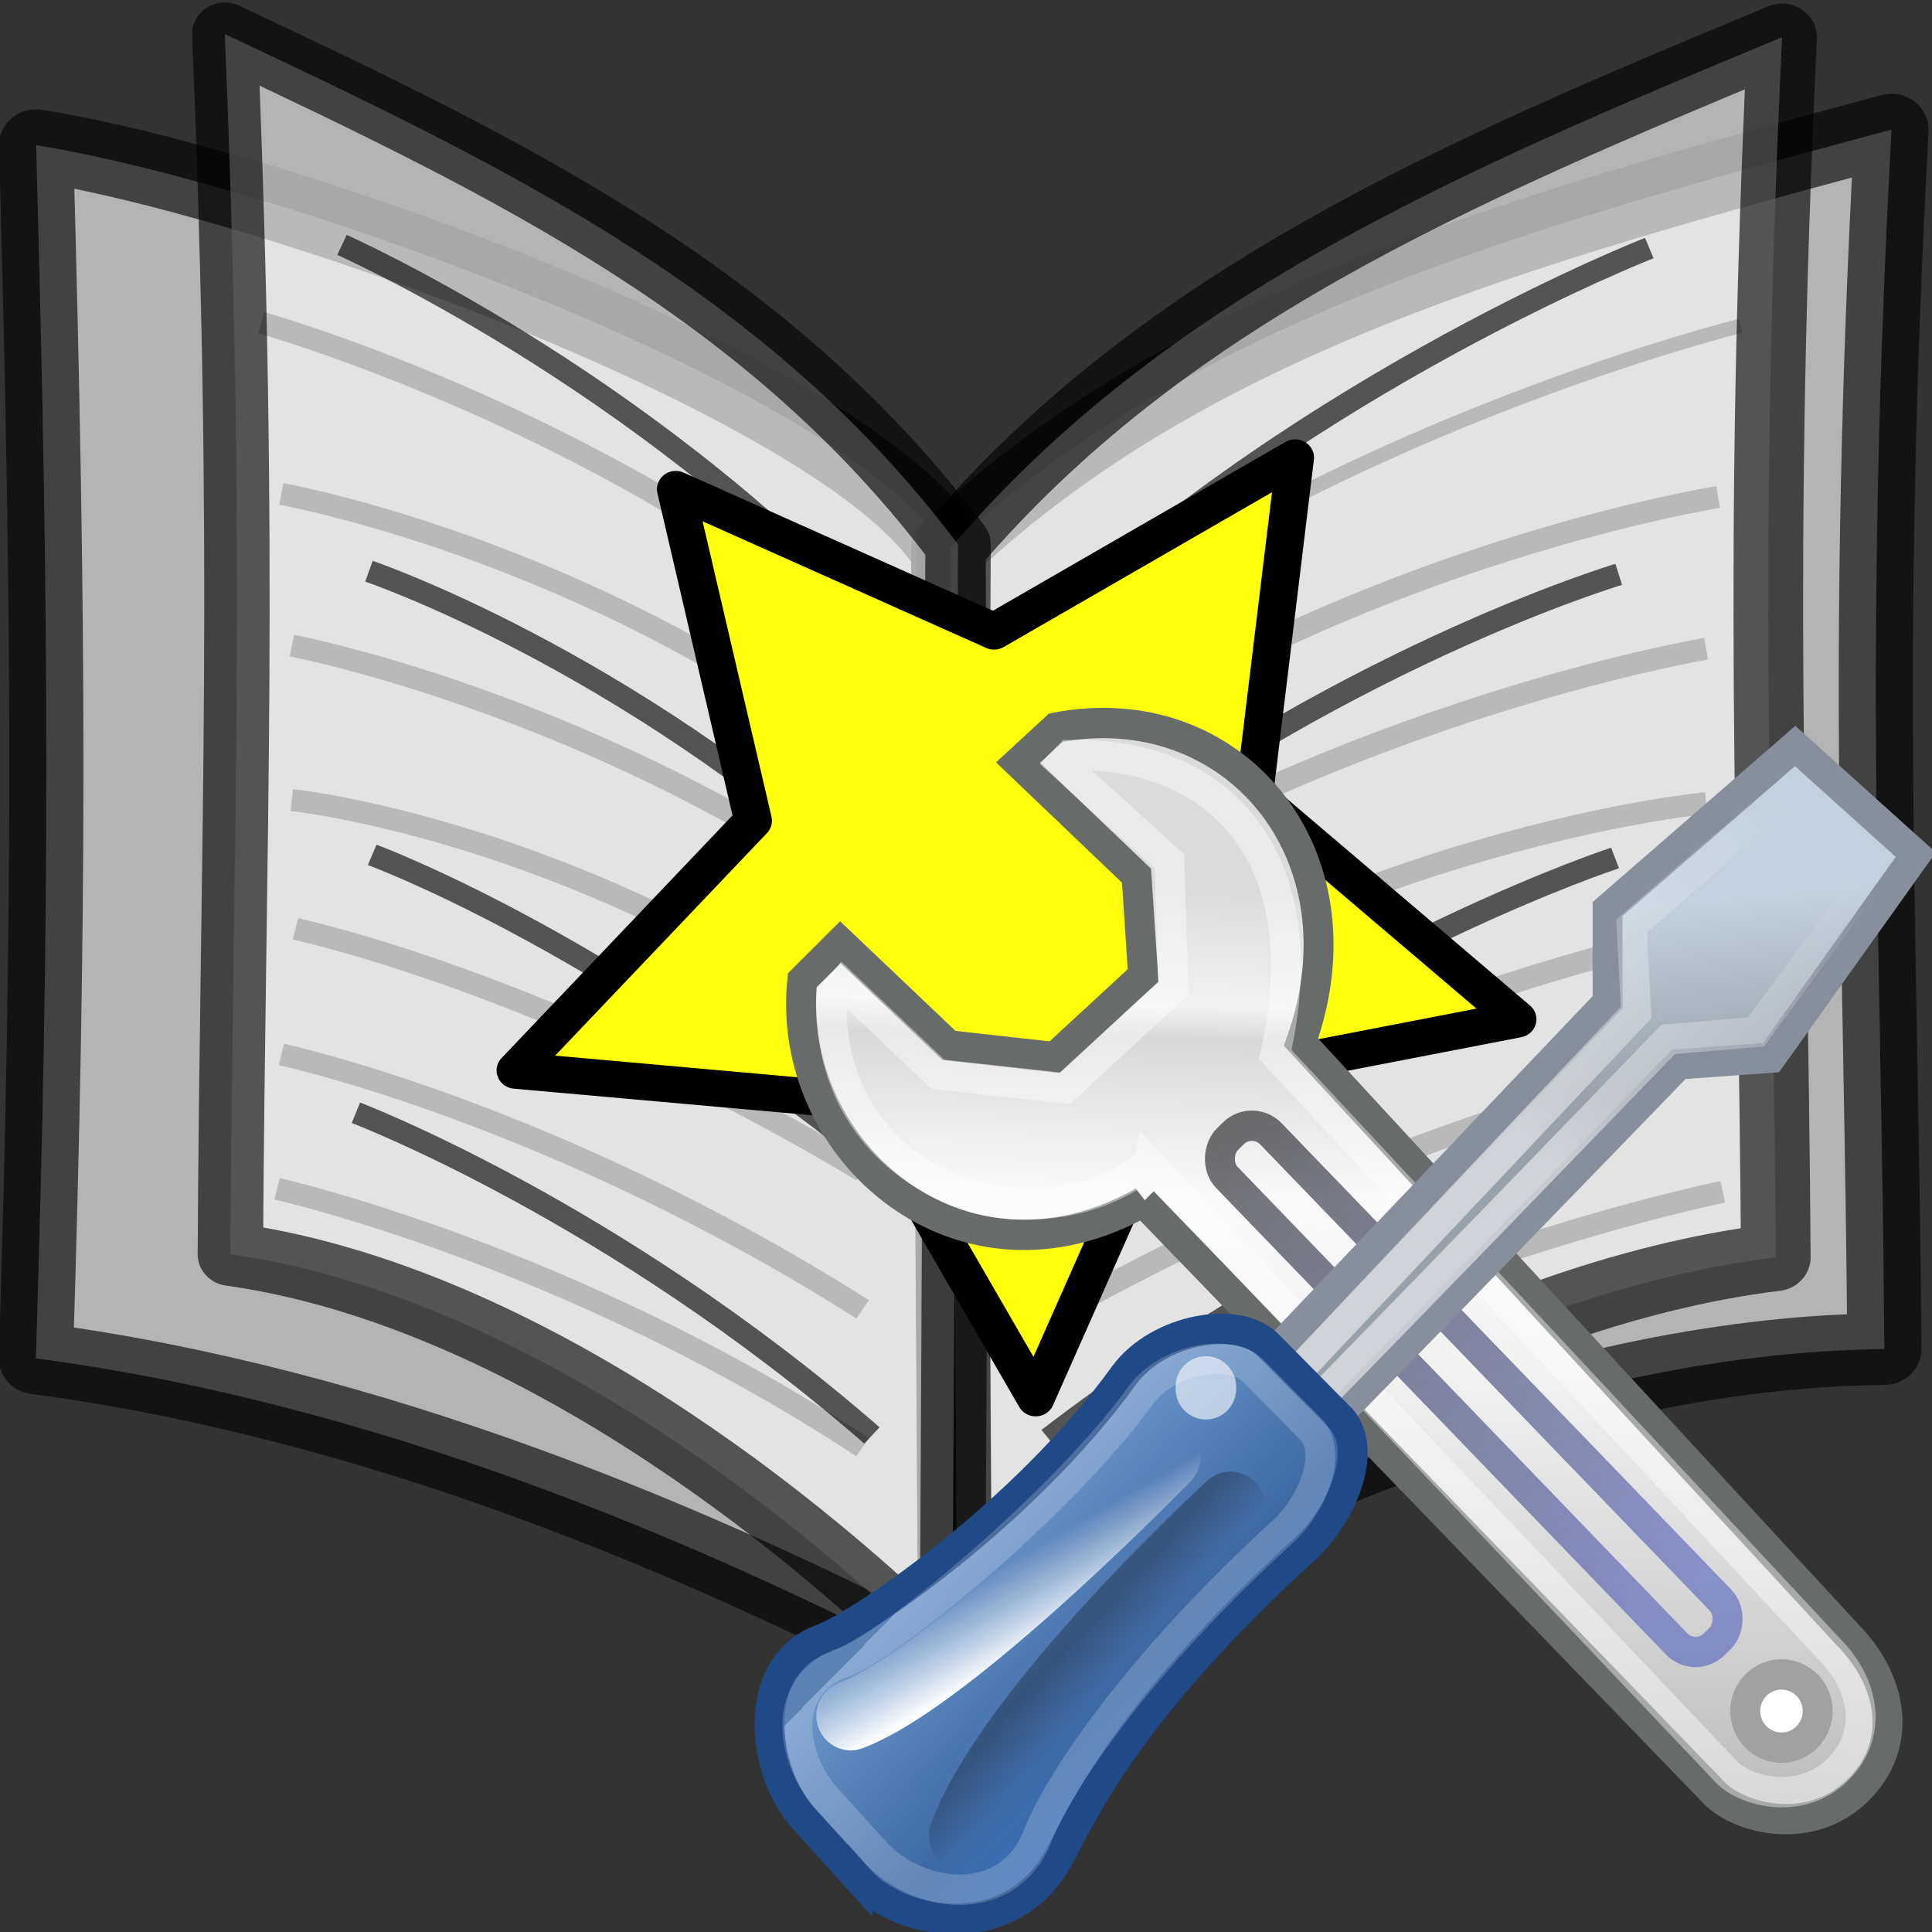 <?xml version="1.0" encoding="UTF-8" standalone="no"?>
<!-- Created with Inkscape (http://www.inkscape.org/) -->

<svg
   xmlns:dc="http://purl.org/dc/elements/1.1/"
   xmlns:cc="http://creativecommons.org/ns#"
   xmlns:rdf="http://www.w3.org/1999/02/22-rdf-syntax-ns#"
   xmlns:svg="http://www.w3.org/2000/svg"
   xmlns="http://www.w3.org/2000/svg"
   xmlns:xlink="http://www.w3.org/1999/xlink"
   xmlns:sodipodi="http://sodipodi.sourceforge.net/DTD/sodipodi-0.dtd"
   xmlns:inkscape="http://www.inkscape.org/namespaces/inkscape"
   version="1.0"
   width="26"
   height="26"
   id="svg2"
   inkscape:version="0.91 r13725"
   sodipodi:docname="wizard_add_fplib_small.svg">
  <rect width="100%" height="100%" fill="#333333" stroke="none"/>
  <sodipodi:namedview
     pagecolor="#ffffff"
     bordercolor="#666666"
     borderopacity="1"
     objecttolerance="10"
     gridtolerance="10"
     guidetolerance="10"
     inkscape:pageopacity="0"
     inkscape:pageshadow="2"
     inkscape:window-width="1916"
     inkscape:window-height="1176"
     id="namedview164"
     showgrid="true"
     inkscape:zoom="16.9375"
     inkscape:cx="24.383764"
     inkscape:cy="21.423973"
     inkscape:window-x="1920"
     inkscape:window-y="20"
     inkscape:window-maximized="1"
     inkscape:current-layer="svg2"
     inkscape:snap-to-guides="false"
     inkscape:snap-grids="false"
     showborder="true">
    <inkscape:grid
       type="xygrid"
       id="grid3041"
       empspacing="1"
       visible="true"
       enabled="true"
       snapvisiblegridlinesonly="true" />
  </sodipodi:namedview>
  <defs
     id="defs4">
    <clipPath
       id="ba">
      <path
         style="fill:#ffffff"
         d="m 0,96 0,60 96,0 0,-60 -96,0 z m 68,20 c 9.941,0 18,8.059 18,18 0,9.941 -8.059,18 -18,18 -9.941,0 -18,-8.059 -18,-18 0,-9.941 8.059,-18 18,-18 z"
         id="path125"
         inkscape:connector-curvature="0" />
    </clipPath>
    <linearGradient
       id="bl"
       y2="5.978"
       gradientUnits="userSpaceOnUse"
       x2="69"
       gradientTransform="matrix(-0.226,-0.071,0.055,-0.203,7.633,90.834)"
       y1="122"
       x1="69">
      <stop
         stop-color="#1e71ac"
         offset="0"
         id="stop128" />
      <stop
         stop-color="#81c1e9"
         offset="1"
         id="stop130" />
    </linearGradient>
    <linearGradient
       id="bm"
       y2="67.706"
       xlink:href="#a"
       gradientUnits="userSpaceOnUse"
       x2="118.33"
       gradientTransform="matrix(0.39,0.626,-0.639,0.3,3.582,-20.909)"
       y1="87.489"
       x1="120.65" />
    <linearGradient
       id="a">
      <stop
         offset="0"
         id="stop15" />
      <stop
         stop-opacity="0"
         offset="1"
         id="stop17" />
    </linearGradient>
    <linearGradient
       id="bn"
       y2="5.978"
       gradientUnits="userSpaceOnUse"
       x2="69"
       gradientTransform="matrix(-0.226,-0.071,0.055,-0.203,7.602,90.825)"
       y1="122"
       x1="69">
      <stop
         stop-color="#cd2323"
         offset="0"
         id="stop134" />
      <stop
         stop-color="#ef7474"
         offset="1"
         id="stop136" />
    </linearGradient>
    <linearGradient
       id="ao"
       y2="67.706"
       xlink:href="#a"
       gradientUnits="userSpaceOnUse"
       x2="118.33"
       y1="87.489"
       x1="120.65" />
    <clipPath
       id="aq">
      <path
         style="fill:url(#linearGradient4033)"
         d="m 118,56 c -9.941,0 -18,8.059 -18,18 0,9.941 8.059,18 18,18 9.73,0 17.637,-7.725 17.969,-17.375 l 0,-1.25 C 135.639,63.725 127.729,56 117.999,56 Z m -6,10.75 c 5.949,0.057 10.832,4.941 11.031,10.875 l 3.75,0.031 -6,8.719 -6.156,-8.812 3.969,0.031 c -0.251,-4.906 -4.489,-9.951 -11.719,-9.625 1.522,-0.801 3.272,-1.237 5.125,-1.219 z"
         id="path122"
         inkscape:connector-curvature="0" />
    </clipPath>
    <linearGradient
       id="bo"
       y2="5.184"
       xlink:href="#an"
       gradientUnits="userSpaceOnUse"
       x2="84.36"
       gradientTransform="matrix(0.219,0.069,-0.053,0.199,-13.124,56.327)"
       y1="79.417"
       x1="84.36" />
    <linearGradient
       id="an">
      <stop
         stop-color="#fff"
         offset="0"
         id="stop65" />
      <stop
         stop-color="#fff"
         stop-opacity=".498"
         offset=".433"
         id="stop67" />
      <stop
         stop-color="#fff"
         stop-opacity="0"
         offset="1"
         id="stop69" />
    </linearGradient>
    <linearGradient
       id="bp"
       y2="67.706"
       xlink:href="#a"
       gradientUnits="userSpaceOnUse"
       x2="118.33"
       gradientTransform="matrix(-0.39,-0.626,0.639,-0.3,-9.974,166.82)"
       y1="87.489"
       x1="120.65" />
    <linearGradient
       y2="67.706"
       x2="118.33"
       y1="87.489"
       x1="120.65"
       gradientUnits="userSpaceOnUse"
       id="linearGradient3263"
       xlink:href="#a"
       inkscape:collect="always" />
    <linearGradient
       y2="5.184"
       x2="84.36"
       y1="79.417"
       x1="84.36"
       gradientTransform="matrix(-0.219,-0.069,0.053,-0.199,6.732,89.587)"
       gradientUnits="userSpaceOnUse"
       id="linearGradient3265"
       xlink:href="#an"
       inkscape:collect="always" />
    <linearGradient
       inkscape:collect="always"
       xlink:href="#i"
       id="linearGradient4444"
       gradientUnits="userSpaceOnUse"
       gradientTransform="matrix(0.772,0,0,0.77,58.469,27.525)"
       x1="19.648"
       y1="42.254"
       x2="20.631"
       y2="6.776" />
    <linearGradient
       id="i"
       y2="6.776"
       gradientUnits="userSpaceOnUse"
       x2="20.631"
       gradientTransform="matrix(0.878,0,0,0.878,56.157,5.67)"
       y1="42.254"
       x1="19.648">
      <stop
         stop-color="#b6b6b6"
         offset="0"
         id="stop3120" />
      <stop
         stop-color="#f2f2f2"
         offset=".5"
         id="stop3122" />
      <stop
         stop-color="#fafafa"
         offset=".676"
         id="stop3124" />
      <stop
         stop-color="#d8d8d8"
         offset=".841"
         id="stop3126" />
      <stop
         stop-color="#f2f2f2"
         offset=".875"
         id="stop3128" />
      <stop
         stop-color="#dbdbdb"
         offset="1"
         id="stop3130" />
    </linearGradient>
    <linearGradient
       inkscape:collect="always"
       xlink:href="#j"
       id="linearGradient4446"
       gradientUnits="userSpaceOnUse"
       gradientTransform="matrix(0.771,0,0,0.771,60.49,-22.581)"
       x1="50.153"
       y1="-3.632"
       x2="25.291"
       y2="-4.3" />
    <linearGradient
       id="j"
       y2="-4.3"
       gradientUnits="userSpaceOnUse"
       x2="25.291"
       gradientTransform="matrix(0.878,0,0,0.878,43.255,-36.26)"
       y1="-3.632"
       x1="50.153">
      <stop
         stop-color="#fff"
         offset="0"
         id="stop3133"
         style="stop-color:#4754ba;stop-opacity:1;" />
      <stop
         offset="1"
         id="stop3135" />
    </linearGradient>
    <linearGradient
       inkscape:collect="always"
       xlink:href="#k"
       id="linearGradient4448"
       gradientUnits="userSpaceOnUse"
       gradientTransform="matrix(0.772,0,0,0.77,58.742,28.07)"
       x1="38.228"
       y1="13.603"
       x2="37.535"
       y2="6.629" />
    <linearGradient
       id="k"
       y2="6.629"
       gradientUnits="userSpaceOnUse"
       x2="37.535"
       gradientTransform="matrix(0.878,0,0,0.878,56.467,6.291)"
       y1="13.603"
       x1="38.228">
      <stop
         stop-color="#98a0a9"
         offset="0"
         id="stop3138" />
      <stop
         stop-color="#c3d0dd"
         offset="1"
         id="stop3140" />
    </linearGradient>
    <linearGradient
       inkscape:collect="always"
       xlink:href="#l"
       id="linearGradient4450"
       gradientUnits="userSpaceOnUse"
       gradientTransform="matrix(0.879,0,0,0.876,56.24,23.172)"
       x1="31.177"
       y1="19.822"
       x2="40.859"
       y2="9.657" />
    <linearGradient
       id="l"
       y2="9.657"
       gradientUnits="userSpaceOnUse"
       x2="40.859"
       gradientTransform="translate(53.62,0.702)"
       y1="19.822"
       x1="31.177">
      <stop
         stop-color="#fff"
         offset="0"
         id="stop3143" />
      <stop
         stop-color="#fff"
         stop-opacity="0"
         offset="1"
         id="stop3145" />
    </linearGradient>
    <linearGradient
       inkscape:collect="always"
       xlink:href="#m"
       id="linearGradient4452"
       gradientUnits="userSpaceOnUse"
       gradientTransform="matrix(0.772,0,0,0.77,58.469,27.525)"
       x1="9.75"
       y1="32.284"
       x2="16.915"
       y2="39.443" />
    <linearGradient
       id="m"
       y2="39.443"
       gradientUnits="userSpaceOnUse"
       x2="16.915"
       gradientTransform="matrix(0.878,0,0,0.878,56.157,5.67)"
       y1="32.284"
       x1="9.75">
      <stop
         stop-color="#3465a4"
         offset="0"
         id="stop3148" />
      <stop
         stop-color="#9fbce1"
         offset="0"
         id="stop3150" />
      <stop
         stop-color="#6b95ca"
         offset="0"
         id="stop3152" />
      <stop
         stop-color="#3d6aa5"
         offset=".75"
         id="stop3154" />
      <stop
         stop-color="#386eb4"
         offset="1"
         id="stop3156" />
    </linearGradient>
    <linearGradient
       inkscape:collect="always"
       xlink:href="#n"
       id="linearGradient4454"
       gradientUnits="userSpaceOnUse"
       gradientTransform="matrix(0.885,-0.023,0.023,0.883,57.64,23.242)"
       x1="12.005"
       y1="35.688"
       x2="10.651"
       y2="33.195" />
    <linearGradient
       id="n"
       y2="33.195"
       gradientUnits="userSpaceOnUse"
       x2="10.651"
       gradientTransform="matrix(1.007,-0.026,0.026,1.007,55.213,0.782)"
       y1="35.688"
       x1="12.005">
      <stop
         stop-color="#fff"
         offset="0"
         id="stop3159" />
      <stop
         stop-color="#fff"
         stop-opacity="0"
         offset="1"
         id="stop3161" />
    </linearGradient>
    <linearGradient
       inkscape:collect="always"
       xlink:href="#o"
       id="linearGradient4456"
       gradientUnits="userSpaceOnUse"
       gradientTransform="matrix(0.772,-0.015,0.015,0.769,58.141,26.737)"
       x1="14.018"
       y1="36.943"
       x2="15.416"
       y2="38.268" />
    <linearGradient
       id="o"
       y2="38.268"
       gradientUnits="userSpaceOnUse"
       x2="15.416"
       gradientTransform="matrix(0.878,-0.017,0.017,0.878,55.783,4.77)"
       y1="36.943"
       x1="14.018">
      <stop
         offset="0"
         id="stop3164" />
      <stop
         stop-opacity="0"
         offset="1"
         id="stop3166" />
    </linearGradient>
    <linearGradient
       y2="38.268"
       x2="15.416"
       y1="36.943"
       x1="14.018"
       gradientTransform="matrix(0.772,-0.015,0.015,0.769,58.141,26.737)"
       gradientUnits="userSpaceOnUse"
       id="linearGradient3113"
       xlink:href="#o"
       inkscape:collect="always" />
    <linearGradient
       inkscape:collect="always"
       xlink:href="#i"
       id="linearGradient3123"
       gradientUnits="userSpaceOnUse"
       gradientTransform="matrix(0.772,0,0,0.77,58.469,27.525)"
       x1="19.648"
       y1="42.254"
       x2="20.631"
       y2="6.776" />
    <linearGradient
       inkscape:collect="always"
       xlink:href="#j"
       id="linearGradient3125"
       gradientUnits="userSpaceOnUse"
       gradientTransform="matrix(0.771,0,0,0.771,60.49,-22.581)"
       x1="50.153"
       y1="-3.632"
       x2="25.291"
       y2="-4.3" />
    <linearGradient
       inkscape:collect="always"
       xlink:href="#k"
       id="linearGradient3127"
       gradientUnits="userSpaceOnUse"
       gradientTransform="matrix(0.772,0,0,0.77,58.742,28.07)"
       x1="38.228"
       y1="13.603"
       x2="37.535"
       y2="6.629" />
    <linearGradient
       inkscape:collect="always"
       xlink:href="#l"
       id="linearGradient3129"
       gradientUnits="userSpaceOnUse"
       gradientTransform="matrix(0.879,0,0,0.876,56.24,23.172)"
       x1="31.177"
       y1="19.822"
       x2="40.859"
       y2="9.657" />
    <linearGradient
       inkscape:collect="always"
       xlink:href="#m"
       id="linearGradient3131"
       gradientUnits="userSpaceOnUse"
       gradientTransform="matrix(0.772,0,0,0.77,58.469,27.525)"
       x1="9.75"
       y1="32.284"
       x2="16.915"
       y2="39.443" />
    <linearGradient
       inkscape:collect="always"
       xlink:href="#n"
       id="linearGradient3133"
       gradientUnits="userSpaceOnUse"
       gradientTransform="matrix(0.885,-0.023,0.023,0.883,57.64,23.242)"
       x1="12.005"
       y1="35.688"
       x2="10.651"
       y2="33.195" />
    <linearGradient
       inkscape:collect="always"
       xlink:href="#o"
       id="linearGradient3135"
       gradientUnits="userSpaceOnUse"
       gradientTransform="matrix(0.772,-0.015,0.015,0.769,58.141,26.737)"
       x1="14.018"
       y1="36.943"
       x2="15.416"
       y2="38.268" />
  </defs>
  <g
     id="g3081"
     transform="matrix(0.998,0,0,1.012,-0.135,-22.375)">
    <g
       transform="matrix(0.671,0,0,0.64,-0.722,21.743)"
       id="g2983">
      <path
         inkscape:connector-curvature="0"
         id="path37"
         d="M 20.333,12.035 C 18.445,8.761 7.188,4.457 2.003,3.589 2.276,13.787 2.282,19.371 1.999,28.798 8.763,29.719 15.302,32.559 20.481,35.368 c 0,1.371 -0.148,-22.51 -0.148,-23.333 z"
         style="opacity:0.629;fill:#ffffff;fill-rule:evenodd;stroke:#000000;stroke-width:1.49;stroke-linejoin:round" />
      <path
         inkscape:connector-curvature="0"
         id="path39"
         d="M 20.333,11.97 C 25.181,7.274 31.736,5.362 39.29,3.266 38.72,14.175 39.085,19.823 39.146,28.604 c -6.838,0.08 -13.929,3.438 -18.665,6.764 0,-0.051 -0.148,-22.575 -0.148,-23.397 z"
         style="opacity:0.629;fill:#ffffff;fill-rule:evenodd;stroke:#000000;stroke-width:1.49;stroke-linejoin:round" />
      <path
         inkscape:connector-curvature="0"
         id="path49"
         d="m 36.258,7.343 c 0,0 -7.633,1.948 -13.7,6.524"
         style="opacity:0.629;fill:none;stroke:#000000;stroke-width:0.298" />
      <path
         inkscape:connector-curvature="0"
         id="path51"
         d="m 35.805,10.901 c 0,0 -7.023,1.14 -13.244,5.519"
         style="opacity:0.629;fill:none;stroke:#000000;stroke-width:0.457" />
      <path
         inkscape:connector-curvature="0"
         id="path53"
         d="m 35.563,14.053 c 0,0 -6.549,1.123 -13.003,5.152"
         style="opacity:0.629;fill:none;stroke:#000000;stroke-width:0.457" />
      <path
         inkscape:connector-curvature="0"
         id="path55"
         d="m 35.566,17.261 c 0,0 -6.346,0.592 -13.006,4.875"
         style="opacity:0.629;fill:none;stroke:#000000;stroke-width:0.457" />
      <path
         inkscape:connector-curvature="0"
         id="path57"
         d="m 35.48,19.937 c -0.074,0.016 -5.755,1.122 -12.92,5.033"
         style="opacity:0.629;fill:none;stroke:#000000;stroke-width:0.457" />
      <path
         inkscape:connector-curvature="0"
         id="path59"
         d="m 35.801,22.548 c -0.074,0.016 -6.169,1.213 -13.241,5.295"
         style="opacity:0.629;fill:none;stroke:#000000;stroke-width:0.457" />
      <path
         inkscape:connector-curvature="0"
         id="path61"
         d="m 35.899,25.338 c 0,0 -6.67,1.368 -13.34,5.368"
         style="opacity:0.629;fill:none;stroke:#000000;stroke-width:0.457" />
      <path
         inkscape:connector-curvature="0"
         id="path63"
         d="M 20.385,11.951 C 24.658,6.768 30.435,4.199 37.091,1.346 36.589,12.312 36.911,17.924 36.964,26.698 c -6.026,0.765 -12.275,4.834 -16.448,8.635 0,-0.051 -0.13,-22.56 -0.13,-23.383 z"
         style="opacity:0.629;fill:#ffffff;fill-rule:evenodd;stroke:#000000;stroke-width:1.399;stroke-linejoin:round" />
      <path
         inkscape:connector-curvature="0"
         id="path65"
         d="m 34.422,5.727 c 0,0 -6.727,2.713 -12.073,7.897"
         style="opacity:0.629;fill:none;stroke:#000000;stroke-width:0.457" />
      <path
         inkscape:connector-curvature="0"
         id="path67"
         d="m 33.808,12.507 c 0,0 -5.771,1.78 -11.459,6.455"
         style="opacity:0.629;fill:none;stroke:#000000;stroke-width:0.457" />
      <path
         inkscape:connector-curvature="0"
         id="path69"
         d="m 33.734,18.4 c -0.065,0.024 -5.071,1.699 -11.386,6.328"
         style="opacity:0.629;fill:none;stroke:#000000;stroke-width:0.457" />
      <path
         inkscape:connector-curvature="0"
         id="path71"
         d="m 34.105,23.758 c 0,0 -5.878,2.037 -11.756,6.705"
         style="opacity:0.629;fill:none;stroke:#000000;stroke-width:0.457" />
      <path
         inkscape:connector-curvature="0"
         id="path73"
         d="m 6.528,7.278 c 0,0 6.733,1.948 12.085,6.524"
         style="opacity:0.629;fill:none;stroke:#000000;stroke-width:0.457" />
      <path
         inkscape:connector-curvature="0"
         id="path75"
         d="m 6.93,10.836 c 0,0 6.195,1.14 11.683,5.519"
         style="opacity:0.629;fill:none;stroke:#000000;stroke-width:0.457" />
      <path
         inkscape:connector-curvature="0"
         id="path77"
         d="m 7.143,13.988 c 0,0 5.777,1.123 11.47,5.152"
         style="opacity:0.629;fill:none;stroke:#000000;stroke-width:0.457" />
      <path
         inkscape:connector-curvature="0"
         id="path79"
         d="m 7.14,17.197 c 0,0 5.598,0.592 11.473,4.875"
         style="opacity:0.629;fill:none;stroke:#000000;stroke-width:0.457" />
      <path
         inkscape:connector-curvature="0"
         id="path81"
         d="m 7.216,19.873 c 0.065,0.016 5.076,1.122 11.397,5.033"
         style="opacity:0.629;fill:none;stroke:#000000;stroke-width:0.457" />
      <path
         inkscape:connector-curvature="0"
         id="path83"
         d="m 6.933,22.483 c 0.065,0.016 5.442,1.213 11.681,5.295"
         style="opacity:0.629;fill:none;stroke:#000000;stroke-width:0.457" />
      <path
         inkscape:connector-curvature="0"
         id="path85"
         d="m 6.846,25.274 c 0,0 5.884,1.368 11.767,5.368"
         style="opacity:0.629;fill:none;stroke:#000000;stroke-width:0.457" />
      <path
         inkscape:connector-curvature="0"
         id="path87"
         d="M 20.531,11.886 C 16.762,6.703 11.666,4.135 5.795,1.281 6.237,12.247 5.954,17.859 5.907,26.634 c 5.315,0.765 10.828,4.834 14.509,8.635 0,-0.051 0.115,-22.56 0.115,-23.383 z"
         style="opacity:0.629;fill:#ffffff;fill-rule:evenodd;stroke:#000000;stroke-width:1.314;stroke-linejoin:round" />
      <path
         inkscape:connector-curvature="0"
         id="path89"
         d="m 8.15,5.662 c 0,0 5.933,2.713 10.65,7.897"
         style="opacity:0.629;fill:none;stroke:#000000;stroke-width:0.457" />
      <path
         inkscape:connector-curvature="0"
         id="path91"
         d="m 8.692,12.442 c 0,0 5.091,1.78 10.108,6.455"
         style="opacity:0.629;fill:none;stroke:#000000;stroke-width:0.457" />
      <path
         inkscape:connector-curvature="0"
         id="path93"
         d="m 8.757,18.335 c 0.058,0.024 4.473,1.699 10.044,6.328"
         style="opacity:0.629;fill:none;stroke:#000000;stroke-width:0.457" />
      <path
         inkscape:connector-curvature="0"
         id="path95"
         d="m 8.43,23.694 c 0,0 5.185,2.037 10.37,6.705"
         style="opacity:0.629;fill:none;stroke:#000000;stroke-width:0.457" />
    </g>
    <path
       transform="matrix(0.508,0,0,0.486,5.563,26.972)"
       inkscape:transform-center-y="0.54370049"
       inkscape:transform-center-x="-0.11555406"
       d="m 16.807,28.249 -4.549,-8.112 -9.261,-0.852 6.309,-6.833 -2.052,-9.071 8.448,3.889 7.993,-4.754 -1.088,9.236 6.992,6.133 -9.12,1.819 z"
       inkscape:randomized="0"
       inkscape:rounded="0"
       inkscape:flatsided="false"
       sodipodi:arg2="2.1465318"
       sodipodi:arg1="1.5182133"
       sodipodi:r2="7.0024018"
       sodipodi:r1="14.004804"
       sodipodi:cy="14.263176"
       sodipodi:cx="16.070995"
       sodipodi:sides="5"
       id="path3036"
       style="fill:#ffff0c;fill-opacity:1;fill-rule:evenodd;stroke:#000000;stroke-width:1px;stroke-linecap:butt;stroke-linejoin:round;stroke-opacity:1"
       sodipodi:type="star" />
    <g
       transform="matrix(0.46,0,0,0.46,-17.559,18.881)"
       id="g4431">
      <path
         id="path3174"
         d="m 71.973,41.764 16.688,17.028 c 0.675,0.77 2.815,1.365 4.244,0 1.38,-1.318 1.061,-3.175 -0.289,-4.522 L 76.604,37.146 c 1.977,-5.477 -2.024,-10.078 -7.186,-9.092 l -1.109,1.01 3.473,3.271 0.193,2.886 -2.593,2.36 -3.099,-0.34 -3.183,-2.982 -1.116,1.1 c -0.519,4.944 4.664,9.362 9.99,6.404 z"
         style="color:#000000;fill:url(#linearGradient3123);stroke:#676b6a;stroke-width:0.877;stroke-opacity:1"
         inkscape:connector-curvature="0" />
      <path
         sodipodi:nodetypes="cccccscccccccccc"
         id="path3176"
         d="m 72.159,40.646 16.873,17.551 c 0.523,0.596 2.179,1.056 3.286,0 1.069,-1.02 0.821,-2.458 -0.224,-3.5 L 75.846,37.502 c 1.068,-4.615 -0.667,-7.507 -3.7,-8.38 -0.711,-0.205 -1.493,-0.298 -2.327,-0.278 l -0.237,0.24 3.166,2.836 0.114,3.665 -3.175,2.891 -3.728,-0.402 -2.791,-2.621 -0.31,0.377 c -0.275,5.231 5.704,7.611 9.301,4.817 z"
         style="color:#000000;opacity:0.426;fill:none;stroke:#ffffff;stroke-width:0.877"
         inkscape:connector-curvature="0" />
      <rect
         id="rect3178"
         x="80.546"
         y="-26.327"
         width="20.417"
         height="1.804"
         ry="0.776"
         rx="0.776"
         transform="matrix(0.699,0.715,-0.717,0.697,0,0)"
         style="color:#000000;opacity:0.554;fill:none;stroke:url(#linearGradient3125);stroke-width:0.877;stroke-miterlimit:4;stroke-dasharray:none" />
      <path
         id="path3180"
         d="M 76.008,49.571 C 76.741,48.945 87.68,37.786 87.68,37.786 l 2.701,-0.192 4.244,-5.868 -3.536,-3.142 -5.498,4.714 0,2.694 -11.19,11.593 c -0.531,0.529 0.932,2.565 1.607,1.987 z"
         style="color:#000000;fill:url(#linearGradient3127);stroke:#878f9d;stroke-width:0.877"
         inkscape:connector-curvature="0" />
      <path
         id="path3182"
         d="M 75.924,48.66 C 76.492,48.174 87.368,37.067 87.368,37.067 l 2.573,-0.217 3.703,-4.962 -2.539,-2.234 -4.812,4.134 0.136,2.498 -11.138,11.648 c -0.412,0.411 0.109,1.174 0.633,0.726 z"
         style="color:#000000;opacity:0.54;fill:none;stroke:url(#linearGradient3129);stroke-width:0.877"
         inkscape:connector-curvature="0" />
      <path
         id="path3184"
         d="m 63.678,61.389 c 1.157,1.284 4.37,1.865 5.795,-0.622 0.621,-1.084 1.84,-4.121 7.276,-9.001 0.913,-0.819 1.88,-2.691 1.06,-3.701 l -2.122,-2.116 c -0.868,-0.962 -3.281,-0.513 -4.271,0.833 -2.951,4.028 -7.773,7.234 -8.86,7.621 -2.081,0.741 -1.846,3.8 -0.47,5.255 l 1.592,1.732 z"
         style="color:#000000;fill:url(#linearGradient3131);stroke:#204a87;stroke-width:0.877"
         inkscape:connector-curvature="0" />
      <path
         id="path3186"
         d="m 91.749,56.483 a 1.061,1.058 0 0 1 -2.122,0 1.061,1.058 0 1 1 2.122,0 z"
         style="color:#000000;fill:#ffffff;stroke:#a1a1a1;stroke-width:0.877"
         inkscape:connector-curvature="0" />
      <path
         id="path3188"
         d="m 74.702,47.14 a 0.887,0.884 0 1 1 -1.773,0 0.887,0.884 0 1 1 1.773,0 z"
         style="color:#000000;opacity:0.602;fill:#ffffff"
         inkscape:connector-curvature="0" />
      <path
         id="path3190"
         d="m 72.653,49.132 c 0,0 -6.3,6.397 -9.251,7.481"
         style="color:#000000;fill:none;stroke:url(#linearGradient3133);stroke-width:2.013;stroke-linecap:round;stroke-linejoin:round"
         inkscape:connector-curvature="0" />
      <path
         id="path3192"
         d="m 63.978,60.404 c 1.266,1.53 4.041,1.894 4.913,-0.325 0.599,-1.524 2.929,-4.965 7.203,-8.801 0.718,-0.644 1.478,-2.116 0.834,-2.91 l -1.668,-1.664 c -0.682,-0.756 -2.58,-0.404 -3.358,0.655 -2.32,3.166 -7.454,7.308 -8.695,7.716 -1.921,0.632 -1.561,2.823 -0.479,3.967 l 1.251,1.361 z"
         style="color:#000000;opacity:0.199;fill:none;stroke:#ffffff;stroke-width:0.877"
         inkscape:connector-curvature="0" />
      <path
         id="path3194"
         d="m 74.537,50.566 c 0,0 -6.434,5.799 -7.832,9.517"
         style="color:#000000;opacity:0.278;fill:none;stroke:url(#linearGradient3135);stroke-width:2.013;stroke-linecap:round;stroke-linejoin:round"
         inkscape:connector-curvature="0" />
    </g>
  </g>
</svg>
